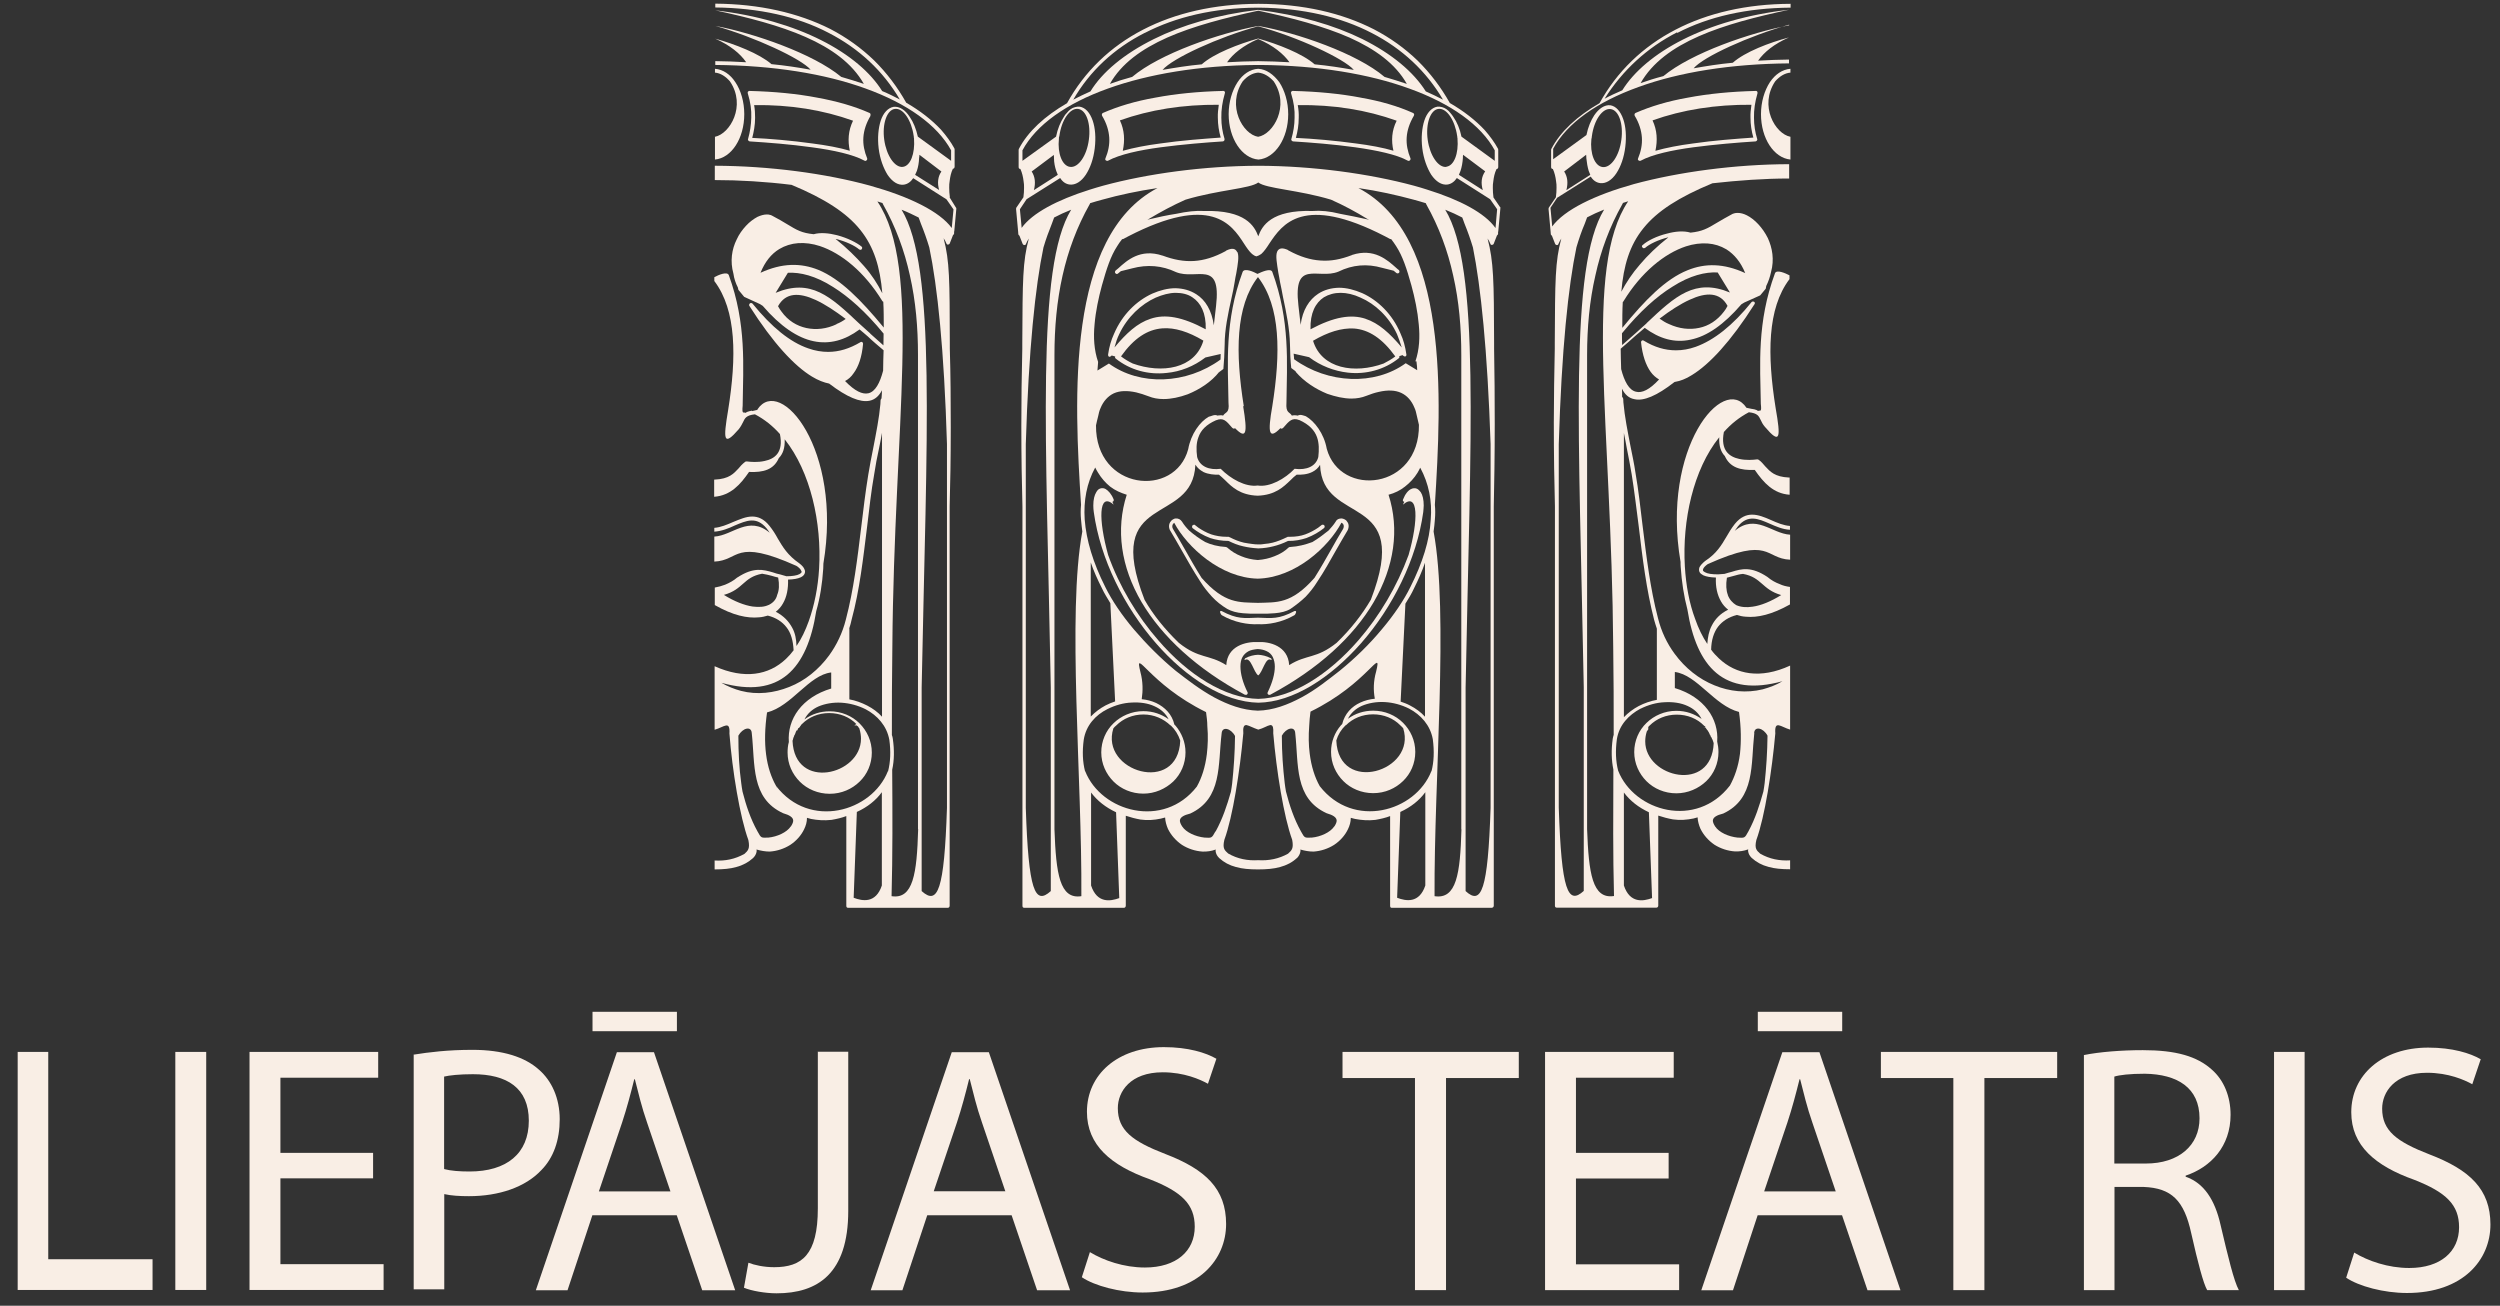 <?xml version="1.0" encoding="UTF-8"?><svg id="a" xmlns="http://www.w3.org/2000/svg" viewBox="0 0 157 82"><rect x="0" y="0" width="157" height="82" fill="#333333" stroke="none"/><defs><style>.b{fill:#f9eee5;}</style></defs><path class="b" d="m59.47,27.9v22.83c-.17,5.2-.58,6.14-1.59,5.23v-12.78c.31-15.89.93-26.4-1.26-30.01.38.15.73.32,1.07.49.04.13.1.24.14.38.2.49.38,1,.53,1.5.51,2.44.93,6.39,1.11,12.36h0Zm-1.81,24.18c-.08,2.78-.31,4.41-1.67,4.2.07-2.59.06-5.23.04-7.94.13-.59.14-1.24.04-1.94-.01-.08-.03-.17-.06-.24,0-1.8,0-3.64.03-5.52.1-14.08,1.88-23.8-.94-27.99.11.03.21.07.32.1l.03.07c.8,1.42,1.35,2.92,1.69,4.47.37,1.62.51,3.29.51,5v29.78h.01Zm-3.84-6.52h0v.03h.03s.01.01.01.01h0s.03.04.03.04h.01s.01.03.01.03h.01v.03h.01s.01.01.01.01h0s.01.01.01.01h0s.01.01.01.01h0s.01.03.01.03c.07.22.1.44.1.63,0,2.29-4.17,3.29-4.3.13h0s.01-.03.01-.03h0s.01-.04.01-.04h.01v-.04h.01v-.04s.03-.07.04-.1h.01v-.04h.01v-.03h.01s.01-.04.01-.04h0s.01,0,.01,0h.01v-.04h.01s.01-.04.01-.04h.01s.01-.03.01-.03v-.03h.01s.01-.04.01-.04h.01v-.03h.01v-.03h.01s.01-.01.01-.01v-.03s.01-.01.01-.01h.01s.01-.03.01-.03v.06h.01s.01-.03.01-.03h.01v-.03l.03-.03h0s.01-.03.01-.03v-.03s.06-.04.06-.04h0s.03-.03.03-.03h0s.01-.01.01-.01h0s.01-.01.01-.01h.01v-.03h.01s.01-.03.01-.03h.01s.03-.04.03-.04h0s.01-.03.01-.03l.03-.03.03-.03c.44-.44,1.04-.69,1.71-.69s1.28.25,1.71.69l-.13.08h0Zm1.94,2.87c-1.01,2.56-4.92,3.67-7.02.93h0c.03.06.06.13.08.18-.03-.06-.07-.13-.08-.18-.3-.53-.53-1.19-.63-1.99-.1-.76-.08-1.63.06-2.63,1.55-.39,2.63-2.35,4.03-2.51v1.01c-1.84.55-2.77,1.92-2.66,3.36-.06.21-.08.44-.08.66,0,.72.3,1.36.77,1.83s1.14.76,1.88.76,1.4-.3,1.87-.76c.48-.46.77-1.11.77-1.83s-.3-1.36-.77-1.83-1.14-.76-1.87-.76c-.6,0-1.14.18-1.59.51.18-.37.51-.65.87-.81.42-.18.93-.27,1.45-.24.51.03,1.04.17,1.52.41.74.39,1.33,1.04,1.49,1.92.1.73.07,1.4-.08,1.98h0Zm-.38,7.18c-.38,1.14-1.22.98-1.77.77l.2-5.39c.66-.3,1.19-.72,1.57-1.24v5.86h0Zm-5.72-3.71c-.25.38-.87.65-1.4.7-.45.01-.45.06-.69-.39-.44-.79-.72-1.64-.94-2.5-.03-.18-.06-.35-.08-.53-.13-.94-.18-1.92-.18-2.98.27-.49.81-.62.84-.17.22,1.98-.07,4.1,1.97,5.04.84.24.66.55.49.83h0Zm3.67-12.43c.06-.18.11-.35.15-.55.51-1.88.73-3.88.98-5.89.13-1.08.25-2.19.44-3.25.08-.53.18-1.08.31-1.66.06-.31.13-.63.18-.94v17.83c-.25-.28-.58-.52-.93-.7s-.73-.32-1.12-.39v-4.45h-.01Zm1.32-18.53c-.24-.22-.48-.44-.7-.63-1.8-1.7-3.03-2.84-5.24-1.92l.77-1.26c.76-.04,1.73.18,2.85.9.96.6,2.02,1.53,3.16,2.92,0,.24-.01.49-.01.74-.28-.25-.55-.49-.83-.74h0Zm-2.11-.58c-.63.3-1.29.37-1.9.24-.6-.13-1.15-.46-1.56-1.03-.08-.1-.15-.21-.22-.34.48-.87,1.33-.87,2.37-.39.58.27,1.22.69,1.88,1.19-.18.13-.37.24-.58.32h0Zm-4.78-3.23c.28-.69.67-1.18,1.18-1.49.35-.21.76-.34,1.18-.37.44-.03.9.03,1.36.18,1.36.45,2.81,1.63,3.92,3.44.01.03.03.04.07.06.03.51.03,1.03.03,1.62-1.45-1.76-2.73-3.05-4.1-3.62-1.12-.45-2.29-.44-3.64.18h0Zm.51,20.86c-.27.13-.6.15-1.01.1-.52-.08-1.14-.32-1.8-.73,1.24-.35,1.21-1.11,2.4-1.33.21.03.41.08.6.13.13.04.27.08.41.11.08.45.06.81-.06,1.08-.07.32-.28.52-.55.65h0Zm10.72-26.05l-1.52-.96c.04-.08.08-.17.11-.25.08-.24.13-.51.14-.81.01-.03.01-.04.01-.07s.01-.08.01-.13l1.38,1.05c-.22.32-.27.72-.14,1.17h0Zm-2.28-1.46c-.51.07-1.04-.7-1.18-1.7-.14-1.01.17-1.88.67-1.94.51-.07,1.04.7,1.18,1.7.01.04.01.08.01.11h0s.01.03.01.03v.03c.07.93-.22,1.71-.7,1.77h0Zm2.94,1.9c-.03-.21-.04-.41-.04-.6,0-.14,0-.28.03-.42.03-.25.08-.51.2-.76.06,0,.11-.06.11-.13v-1.08s-.01-.03-.01-.06c-.22-.41-.51-.8-.84-1.18-.58-.62-1.31-1.19-2.19-1.7-.55-.98-1.22-1.87-2.02-2.66-.8-.77-1.71-1.43-2.75-1.97-2.01-1.01-4.44-1.57-7.22-1.59v.24c2.74.03,5.14.56,7.11,1.59,1.91.98,3.43,2.4,4.48,4.19-.34-.18-.72-.37-1.11-.53-1.46-2.35-5.24-4.47-10.48-5.07h0c4.16.9,7.85,2.02,9.33,4.62-.45-.15-.93-.3-1.42-.44-1.74-1.45-5.48-2.75-7.9-3.2h0c2.47.7,5.38,2.05,5.98,2.75-.77-.14-1.62-.27-2.46-.35-.76-.66-2.3-1.26-3.53-1.6h0c.94.42,1.57.94,1.94,1.48-.63-.04-1.29-.06-1.94-.07v.24c3.64.03,6.88.55,9.44,1.48,2.61.94,4.5,2.29,5.37,3.88v.66l-2.09-1.52c-.11-.49-.28-.91-.51-1.24-.28-.44-.65-.67-1.01-.63-.35.06-.65.38-.81.87-.15.46-.21,1.08-.13,1.74.08.66.3,1.24.56,1.66.3.44.65.66,1.01.62.24-.03.45-.18.6-.41l2.09,1.33.44.63-.11,1.17c-.76-1.04-2.66-1.97-5.13-2.66-2.8-.77-6.34-1.24-9.75-1.25v.9c1.56,0,3.2.1,4.82.3,2.09.87,3.46,1.76,4.31,2.82.87,1.08,1.25,2.35,1.39,3.99-.3-.59-.67-1.17-1.15-1.71-.51-.58-1.08-1.14-1.78-1.7h.03c.6.15,1.18.42,1.45.66h.01c.06.03.13.03.15-.03.04-.04.03-.13-.01-.15-.3-.25-.9-.55-1.55-.72-.51-.13-1.04-.18-1.46-.06-.76-.08-1.04-.25-1.67-.63-.25-.15-.56-.34-.97-.55h-.01s-.04-.03-.07-.03h-.01c-.07-.03-.14-.03-.22-.03-.18,0-.38.06-.58.15-.24.13-.49.31-.72.56-.22.24-.44.53-.59.87-.3.6-.42,1.35-.2,2.14.04.3.14.6.28.87l.03.14.37.45h.01s.98.45.98.45l.17.11c1.11,1.29,2.18,2.01,3.2,2.22,1,.21,1.97-.06,2.88-.74.18.14.35.3.53.45.31.3.63.56.98.86-.01.41-.03.83-.03,1.28-.2.77-.49,1.32-.93,1.42-.37.08-.84-.13-1.46-.77.21-.11.39-.27.53-.48.32-.42.53-1.05.6-1.85,0-.07-.04-.13-.1-.13-.03,0-.06.01-.08.03-.66.39-1.32.6-2.01.6-.41,0-.83-.07-1.25-.22-1.14-.39-2.3-1.33-3.5-2.81-.04-.04-.13-.06-.17-.01-.04.03-.06.11-.03.15,1.5,2.36,2.84,3.78,3.93,4.44.39.24.77.38,1.08.44,1.14.87,1.95,1.19,2.53,1.08.35-.07.6-.3.79-.66-.01.17-.01.34-.03.51-.03.03-.06.08-.06.13,0,.08-.01.14-.01.22-.08.9-.27,1.83-.45,2.77-.11.55-.22,1.1-.31,1.66-.18,1.1-.31,2.19-.44,3.27-.24,1.99-.48,3.98-.97,5.84-.21.84-.58,1.6-1.05,2.25-.66.9-1.53,1.6-2.5,1.98-.97.39-2.02.51-3.03.25-.42-.11-.84-.28-1.24-.51,3.67,1.03,5.39-.87,5.96-4.5.24-.83.38-1.73.44-2.67,0-.1.01-.21.01-.32,1.21-7.18-2.71-11.83-4.14-9.68v.03l-.34.08v-.03c-.13.03-.22.04-.31.08-.03.03-.07.03-.1.06-.11-.08-.24.15-.18-.45.03-2.49.25-5.13-.87-8.2-.1-.25-.66-.01-.91.13v.24c1.4,1.85,1.4,4.78.87,8.09-.32,1.9-.3,2.33.67,1.21h0c.13-.17.2-.31.27-.45.11-.24.2-.42.74-.48.59.31,1.12.73,1.57,1.24.24,1.17-.34,1.56-.96,1.69-.44.1-.89.06-1.11.03h-.04s-.07.01-.08.03c-.17.13-.3.27-.41.41-.3.32-.59.66-1.49.7h-.04v1.08c1.03-.08,1.64-.76,2.19-1.56.9.04,1.55-.14,1.87-.87.25-.25.39-.62.37-1.18,1.62,2.04,2.33,5.23,2.16,8.12-.07,1.19-.3,2.32-.65,3.3-.21.58-.45,1.1-.77,1.56-.01-.42-.08-.81-.27-1.15-.21-.39-.53-.74-1.03-1,.18-.14.34-.32.45-.52.24-.41.34-.93.32-1.5.35-.01.62-.06.79-.14.13-.06.2-.13.24-.21.04-.08.06-.18,0-.3-.04-.11-.15-.24-.32-.37h0c-.74-.51-1.04-1.03-1.35-1.55-.15-.28-.32-.55-.53-.81-.35-.44-.72-.58-1.08-.58-.39,0-.77.17-1.19.34-.39.17-.79.34-1.19.37v.24c.45-.03.89-.2,1.29-.39.72-.3,1.35-.59,1.99.18.07.08.13.18.2.28-1.33-1.11-2.32.17-3.48.24v1.57c1.62-.07,1.21-1.5,5.16.27.03.01.03.03.06.04.13.1.21.18.24.27.03.04.03.08.01.11-.03.03-.07.07-.13.1-.15.08-.44.13-.81.13l-.38-.11c-.17-.03-.31-.08-.46-.13-.62-.18-1.22-.35-2.23.31h-.01c-.24.21-.51.35-.77.46-.21.08-.42.14-.65.18v1.1c1.14.65,2.04.84,2.77.77.2-.01.39-.06.56-.11.51.13.9.38,1.17.73.28.35.42.84.45,1.45-.15.2-.31.38-.49.55-1.07,1.01-2.6,1.29-4.47.45v3.99c.6-.17.98-.62.93.24.18,2.35.66,5.24,1.19,6.69.11.55-.03.66-.24.86-.6.34-1.22.46-1.88.42v.56c.53,0,.98-.04,1.36-.15.42-.11.76-.3,1.05-.56,0,0,.01,0,.01-.01.13-.13.18-.24.21-.37,0-.03.01-.06.01-.08s-.01-.07-.01-.08c.28.08.56.13.83.13.46-.03.91-.18,1.29-.42.38-.25.69-.6.87-.98.11-.22.18-.46.18-.72.08.03.17.04.25.07.41.08.84.11,1.28.06h.01c.34-.06.65-.13.93-.24v5.65s.01.07.03.08c.03.03.04.03.08.03h6.27c.07,0,.11-.06.11-.13v-25.08c.04-1.35.07-3.08.07-4.95,0-1.62-.01-3.33-.06-4.96v-.37c-.01-3.96-.01-5.11-.39-6.56.08.11.13.22.18.34.01.03.03.04.03.04.03.03.08.03.11.01.03-.01.06-.03.07-.07l.2-.51s.07-.06.07-.1v-.13s.01-.01.01-.01l.13-1.42s0-.06-.03-.08l-.39-.63h0Z"/><path class="b" d="m46.74,7.17c0-.77-.21-1.49-.56-2.01-.32-.49-.77-.8-1.28-.84v.24c.35.03.67.24.94.55,1.04,1.53,0,3.3-.94,3.48v1.43c1.04-.1,1.84-1.33,1.84-2.85h0Z"/><path class="b" d="m53.38,9.47c-.67-.2-1.5-.35-2.36-.46-1.29-.18-2.68-.3-3.78-.35.1-.39.18-.81.18-1.26,0-.25-.01-.52-.06-.8,2.25-.03,4.31.3,6.21.98-.3.62-.34,1.25-.2,1.9h0Zm1.28-2.23c.03-.06,0-.13-.06-.15-.93-.41-2.02-.73-3.29-.96-1.25-.24-2.67-.38-4.26-.42h-.01c-.07.03-.1.08-.08.15.17.55.24,1.05.22,1.53-.01.46-.08.91-.2,1.33,0,.01-.01.03-.01.03,0,.06.04.11.11.13,1.1.07,2.56.18,3.91.37,1.35.18,2.59.45,3.3.84.03.01.07.03.1,0,.06-.03.08-.08.07-.14-.18-.44-.27-.87-.24-1.32.03-.45.18-.9.45-1.36-.01-.01-.01-.03-.01-.03h0Z"/><path class="b" d="m99.61,9.72s0,.08.01.13v.07c.03.3.08.58.15.81.03.08.07.18.1.25l-1.5.96c.11-.45.08-.83-.14-1.17l1.38-1.05h0Zm.34-1.01v-.04s0-.01.01-.01c0-.03,0-.07.01-.11.13-1,.66-1.77,1.18-1.7.51.07.81.93.67,1.94-.13,1-.66,1.77-1.18,1.7-.49-.06-.8-.84-.7-1.77h0Zm-.42,5.32c.04-.13.1-.25.14-.38.32-.17.69-.34,1.07-.49-2.21,3.62-1.57,14.12-1.28,30.01v12.78c-1,.91-1.4-.03-1.57-5.23v-22.83c.18-5.98.6-9.92,1.11-12.36.15-.51.32-1.01.53-1.5h0Zm2.4-1.29c.11-.03.21-.07.32-.1-2.82,4.19-1.04,13.91-.94,27.99.03,1.88.03,3.72.03,5.52-.03.08-.04.15-.06.24-.1.72-.08,1.35.04,1.94-.01,2.71-.03,5.35.04,7.94-1.36.21-1.59-1.42-1.69-4.2v-29.77c0-1.71.15-3.4.52-5,.34-1.56.89-3.05,1.69-4.47l.04-.08h0Zm.03,6.17c1.11-1.81,2.56-2.99,3.92-3.44.46-.15.93-.21,1.36-.18.42.03.81.15,1.18.37.49.31.9.8,1.18,1.49-1.35-.62-2.51-.63-3.62-.18-1.39.56-2.67,1.87-4.1,3.62,0-.58,0-1.11.03-1.62,0-.01.04-.04.06-.06h0Zm1.45,1.39c-.22.2-.45.41-.7.63-.28.24-.56.49-.84.74-.01-.25-.01-.51-.01-.74,1.14-1.39,2.19-2.32,3.16-2.92,1.12-.72,2.09-.94,2.85-.9l.77,1.26c-2.19-.91-3.43.22-5.23,1.92h0Zm4.86-.74c-.42.56-.97.91-1.56,1.03-.6.13-1.26.06-1.9-.24-.2-.08-.39-.2-.59-.34.67-.51,1.32-.93,1.9-1.19,1.04-.48,1.9-.48,2.37.39-.07.14-.14.25-.22.35h0Zm-1.19,26.1h0v.03s.03.01.03.01h.01s.01.01.01.01h0s.01.03.01.03h.01v.03l.03.03h.01s.01.04.01.04h.03v.03l.03.03h0s.01.03.01.03h.01s.01.03.01.03h0s.03.04.03.04h0s.01.04.01.04h.01s.01.04.01.04h.01s.01.03.01.03v.03s.03.01.03.01v.03l.03.03v.03s.01.01.01.01v.03s.03.01.03.01h.01v.06s.03.01.03.01v.06s.03.01.03.01c.01.03.03.07.03.1h.01v.03h.01v.04h.01s.01.04.01.04v.03h.01c-.13,3.16-4.3,2.16-4.3-.11,0-.2.03-.41.1-.63h.01v-.03h.01s.01-.01.01-.01h0s.01-.01.01-.01h0s.01-.01.01-.01h0s.01-.03.01-.03h0s.01-.01.01-.01h0s.01-.01.01-.01h0s.01-.01.01-.01v-.17h.03v-.03h.01s.01-.01.01-.01h0s.01-.01.01-.01h0s.01-.01.01-.01h0s.01-.01.01-.01c.44-.44,1.04-.69,1.71-.69s1.28.25,1.71.69l.03.03h.03s.03.04.03.04h0s-.14.06-.14.06h0Zm-4.06-1.15c.48-.24,1-.39,1.52-.41.52-.03,1.03.04,1.45.24.38.17.69.45.87.81-.45-.32-.98-.51-1.59-.51-.73,0-1.4.3-1.87.76-.48.46-.77,1.12-.77,1.83s.3,1.36.77,1.83,1.14.76,1.87.76,1.4-.3,1.88-.76.77-1.12.77-1.83c0-.22-.03-.45-.08-.66.11-1.42-.81-2.8-2.66-3.36v-1.01c1.4.18,2.49,2.12,4.03,2.51.14,1,.14,1.88.06,2.63-.1.8-.34,1.46-.63,1.99-.03.07-.06.13-.08.18.03-.06.06-.13.08-.18h0c-2.11,2.74-6.01,1.64-7.02-.93-.15-.58-.18-1.24-.08-1.98.14-.89.74-1.52,1.49-1.92h0Zm-1.04-17.32c.06.31.13.63.18.94.11.56.22,1.12.31,1.66.17,1.07.3,2.16.44,3.25.24,2.01.48,3.99.97,5.89.06.18.1.37.17.55v4.47c-.39.07-.77.2-1.14.39-.34.18-.66.42-.93.7v-17.84h0Zm8.18,18.84c.03-.45.58-.32.84.17-.01,1.04-.08,2.04-.18,2.98-.03.18-.04.35-.08.53-.24.86-.51,1.71-.94,2.5-.24.45-.24.41-.69.39-.55-.06-1.15-.32-1.4-.7-.17-.28-.35-.6.51-.81,2.01-.94,1.73-3.06,1.95-5.06h0Zm-8.18,9.58v-5.84c.39.52.91.93,1.57,1.24l.2,5.39c-.55.2-1.39.35-1.77-.79h0Zm6.53-18.25c-.11-.28-.13-.65-.06-1.08.13-.03.28-.07.41-.11.2-.06.39-.11.6-.13,1.19.22,1.18.98,2.4,1.33-.66.41-1.28.66-1.8.73-.39.06-.74.03-1.03-.1-.22-.14-.42-.34-.53-.65h0Zm-3.18-35.29c1.98-1.03,4.38-1.57,7.12-1.59v-.24c-2.78.01-5.21.58-7.22,1.62-2.07,1.07-3.68,2.63-4.78,4.62-1.4.81-2.46,1.78-3.03,2.88-.01.03-.01.04-.01.06v1.08s.01.07.03.08c.03.03.04.03.08.03.11.24.17.51.2.76.03.14.03.28.03.42,0,.2-.01.39-.04.6l-.45.66s-.01.03-.01.06v.03l.13,1.42h0s.01.14.01.14c0,.03.01.04.03.06.01.03.03.03.04.04l.2.51s.03.06.07.07c.06.03.13,0,.14-.06.06-.13.11-.24.18-.34-.39,1.45-.39,2.6-.41,6.56v.37c-.03,1.52-.06,3.09-.06,4.62,0,1.98.03,3.85.07,5.28v25.08s.01.07.03.08c.03.03.06.03.08.03h6.27c.06,0,.11-.06.11-.13v-5.65c.3.1.6.18.93.24h.01c.42.06.86.03,1.28-.06.08-.03.17-.04.25-.07.01.24.08.49.18.72.1.2.22.38.37.55.15.17.32.32.51.45.38.24.83.39,1.29.42.28.01.56-.03.83-.13,0,.03-.01.06-.01.08s.01.04.01.08c.03.13.08.24.21.37t.01.01c.3.27.63.45,1.05.56.38.11.83.15,1.36.15v-.56c-.66.04-1.29-.08-1.88-.42-.22-.2-.37-.31-.24-.86.53-1.45.98-4.34,1.19-6.69-.06-.87.34-.41.93-.24v-4.02c-1.87.86-3.4.56-4.47-.45-.18-.17-.34-.34-.49-.55.01-.6.17-1.1.44-1.45.28-.35.66-.6,1.18-.73.18.06.37.1.56.11.73.07,1.63-.13,2.77-.77v-1.1c-.22-.03-.44-.08-.65-.18-.27-.1-.52-.24-.77-.45h0c-1.01-.67-1.62-.51-2.23-.32-.15.04-.31.08-.46.13l-.41.03c-.38,0-.66-.04-.81-.13-.07-.03-.11-.07-.13-.1-.01-.03-.01-.07.01-.11.03-.08.11-.17.24-.27t.06-.04c3.95-1.77,3.55-.34,5.16-.27v-1.57c-1.17-.07-2.15-1.35-3.48-.24.07-.1.13-.18.2-.28.63-.77,1.29-.48,1.98-.18.41.18.84.37,1.29.39v-.24c-.41-.03-.81-.2-1.19-.37-.41-.18-.8-.34-1.19-.34-.35,0-.72.14-1.08.58-.22.28-.38.55-.53.81-.31.52-.6,1.04-1.35,1.53h0c-.17.14-.28.27-.34.38-.04.11-.04.21,0,.3s.13.15.24.21c.17.08.44.13.79.14-.03.58.08,1.08.32,1.5.11.2.27.38.45.52-.51.25-.83.6-1.03,1-.18.34-.25.73-.28,1.15-.3-.45-.56-.98-.76-1.56-.37-.98-.58-2.12-.65-3.3-.17-2.89.53-6.1,2.16-8.12-.03.55.11.93.35,1.18.32.72.98.91,1.88.87.55.8,1.17,1.49,2.19,1.56v-1.08h-.04c-.9-.04-1.19-.38-1.49-.7-.13-.14-.24-.3-.41-.41-.03-.03-.06-.03-.08-.03h-.04c-.22.03-.67.07-1.11-.03-.6-.13-1.19-.52-.96-1.69.45-.51.98-.93,1.57-1.24.55.06.62.24.74.48.06.13.13.28.27.44h0c.97,1.14,1,.7.67-1.19-.53-3.32-.53-6.24.87-8.09v-.24c-.25-.13-.81-.38-.91-.13-1.14,3.08-.93,5.72-.89,8.2.07.6-.06.37-.17.45-.03-.03-.07-.03-.1-.06-.08-.03-.17-.06-.28-.07h-.01s-.34-.07-.34-.07h0c-1.43-2.16-5.37,2.49-4.14,9.68,0,.11,0,.22.01.32.06.93.2,1.83.42,2.67.58,3.62,2.3,5.52,5.97,4.5-.39.24-.81.39-1.24.51-1.03.25-2.08.14-3.03-.25-.97-.39-1.84-1.08-2.5-1.98-.48-.65-.84-1.4-1.05-2.25-.49-1.87-.72-3.84-.97-5.84-.13-1.08-.25-2.18-.44-3.27-.08-.56-.2-1.11-.31-1.66-.18-.93-.37-1.87-.45-2.77,0-.08-.01-.14-.01-.22,0-.04-.03-.08-.07-.13,0-.17,0-.34-.01-.51.18.37.44.6.79.66.56.13,1.39-.2,2.51-1.08.34-.06.7-.18,1.1-.44,1.08-.66,2.42-2.08,3.92-4.44.04-.04.03-.13-.01-.15-.06-.04-.13-.03-.17.01-1.19,1.48-2.37,2.4-3.51,2.81-.42.15-.83.22-1.24.22-.69,0-1.35-.2-2.01-.6-.03-.01-.04-.03-.08-.03-.06.01-.11.07-.1.13.08.8.3,1.43.6,1.85.15.21.34.37.53.48-.6.65-1.08.87-1.45.77-.44-.1-.73-.65-.93-1.42-.01-.45-.03-.87-.03-1.28.34-.3.66-.56.98-.86.18-.14.35-.3.53-.45.93.69,1.88.96,2.88.74,1.03-.21,2.08-.93,3.19-2.22l.18-.11,1-.45.35-.42.03-.17c.14-.28.24-.58.3-.87.22-.79.08-1.53-.2-2.14-.17-.34-.37-.62-.6-.87-.22-.24-.48-.44-.72-.56-.2-.1-.39-.15-.58-.15-.08,0-.15.01-.22.03h-.01s-.04.03-.08.03c-.39.22-.72.39-.97.55-.63.38-.93.55-1.67.63-.44-.13-.97-.08-1.48.06-.63.15-1.24.45-1.53.72-.06.03-.06.11-.01.15.03.06.1.06.15.03h.01c.27-.24.83-.51,1.43-.66h.03c-.7.55-1.29,1.12-1.78,1.7-.48.55-.87,1.14-1.17,1.71.14-1.64.52-2.92,1.39-3.99.87-1.08,2.23-1.95,4.33-2.82,1.62-.18,3.25-.3,4.82-.3v-.9c-3.41.01-6.94.49-9.75,1.25-2.47.69-4.37,1.62-5.13,2.66l-.11-1.17.42-.63,2.11-1.33c.15.24.35.38.6.41.35.04.72-.18,1.01-.62.27-.41.48-.98.56-1.66.08-.66.03-1.28-.13-1.74-.17-.49-.45-.81-.81-.87-.35-.04-.72.2-1.01.63-.21.32-.39.74-.49,1.24l-2.09,1.52v-.66c.86-1.6,2.75-2.94,5.37-3.88,2.56-.93,5.8-1.45,9.44-1.48v-.24c-.66.01-1.31.03-1.94.07.37-.53,1-1.05,1.94-1.46h0c-1.22.32-2.77.91-3.53,1.59-.86.08-1.67.21-2.46.35.6-.72,3.51-2.05,6-2.74v.04c-2.42.45-6.15,1.74-7.9,3.19-.51.13-.98.28-1.43.44,1.48-2.6,5.17-3.72,9.33-4.61h0c-5.25.59-9.02,2.71-10.48,5.06-.39.17-.77.34-1.11.53,1.12-1.78,2.66-3.2,4.55-4.17h0Z"/><path class="b" d="m111.15,5.16c-.34.52-.56,1.24-.56,2.01,0,1.52.81,2.75,1.85,2.85v-1.43c-.96-.18-1.98-1.95-.96-3.48.27-.31.6-.52.96-.55v-.24c-.51.04-.96.35-1.29.84h0Z"/><path class="b" d="m106.32,9.01c-.86.11-1.69.27-2.36.46.14-.65.11-1.29-.18-1.91,1.88-.67,3.96-1,6.21-.98-.04.28-.07.55-.06.8,0,.45.07.87.18,1.26-1.1.08-2.49.18-3.79.37h0Zm3.98-3.3h-.03c-1.59.04-2.99.18-4.26.42-1.26.22-2.35.55-3.29.96-.07.03-.08.1-.07.15.01.01.01.03.01.03.28.46.42.93.45,1.36.03.45-.06.89-.24,1.32-.03.06,0,.13.07.14.03.03.07.01.1,0,.72-.39,1.95-.66,3.3-.84,1.35-.18,2.81-.3,3.91-.37.06-.01.11-.07.11-.13-.01-.01-.01-.03-.01-.03-.13-.42-.2-.87-.2-1.33-.01-.48.06-.98.22-1.53.01-.07-.01-.14-.08-.15h0Z"/><path class="b" d="m79.01,8.59c-.96-.15-1.99-1.94-.97-3.48.28-.32.6-.52.97-.55.37.03.7.24.98.55,1.03,1.55-.03,3.33-.98,3.48h0Zm0-4.27c-.51.03-.97.35-1.29.84-.34.52-.56,1.24-.56,2.01,0,1.52.83,2.77,1.87,2.85,1.04-.08,1.87-1.33,1.87-2.85,0-.77-.22-1.49-.56-2.01-.37-.49-.81-.81-1.32-.84h0Z"/><path class="b" d="m84.26,32.83s.06.04.08.07c.06.07.07.18.01.31-.24.39-.48.81-.72,1.24-.34.6-.69,1.22-1.08,1.84-1.46,1.66-2.37,1.53-3.55,1.57-1.17-.04-2.08.08-3.54-1.57-.39-.62-.74-1.24-1.08-1.84-.24-.42-.48-.84-.72-1.24-.07-.13-.04-.24.01-.31l.07-.07c.81,1.53,2.92,3.46,5.25,3.51,2.35-.06,4.44-1.98,5.25-3.51h0Zm-3.25,1.52s-.06.01-.08.03c-.25.24-.55.42-.89.55-.32.13-.66.21-1.05.24-.39-.03-.73-.11-1.04-.24-.34-.13-.63-.32-.89-.55-.03-.01-.06-.03-.08-.03-.49-.03-.93-.14-1.29-.31-.35-.2-.7-.45-1.01-.72-.17-.17-.32-.35-.45-.56-.1-.15-.24-.21-.39-.2-.07,0-.13.03-.18.06-.06.03-.11.08-.14.13-.11.13-.15.34-.04.56,0,0,.01,0,.01.01.24.41.48.81.72,1.24.37.65.73,1.29,1.18,1.98.21.34.45.63.72.93.28.3.59.55.96.77.27.15.6.24.98.27.32.03.66.04,1,.03.34.01.69,0,1.01-.03.37-.03.72-.11.98-.27.35-.24.67-.49.96-.77.28-.3.51-.59.72-.93.45-.67.81-1.33,1.18-1.98.24-.41.46-.81.72-1.24,0-.01.01-.01.01-.01.11-.24.07-.44-.04-.56-.03-.06-.08-.1-.14-.13-.07-.03-.13-.06-.18-.06-.15-.01-.31.04-.39.2-.13.21-.3.39-.45.56-.31.25-.66.51-1.01.72-.46.17-.89.28-1.38.31h0Z"/><path class="b" d="m74.87,33s-.03.13.03.17c.28.22.65.45,1.1.62.34.11.73.18,1.15.18.31.15.6.27.93.34.3.07.6.11.94.13.35-.01.66-.06.94-.13.32-.08.6-.18.93-.34.42.01.81-.07,1.15-.18.45-.17.81-.39,1.1-.62.06-.04.06-.13.03-.17-.04-.06-.13-.06-.17-.03-.07.06-.14.11-.22.17-.22.15-.51.31-.81.42-.28.1-.6.15-.94.15h-.15s-.04.01-.06.03h-.01c-.31.15-.6.27-.89.34-.17.04-.34.07-.51.08-.13.03-.25.03-.39.03-.13,0-.25-.01-.39-.03-.17-.03-.34-.04-.51-.08-.3-.07-.58-.18-.89-.34h-.01s-.03-.01-.06-.03h-.15c-.34,0-.66-.06-.94-.15-.31-.11-.59-.27-.81-.42-.08-.06-.15-.11-.22-.17-.01-.03-.1-.03-.14.03h0Z"/><path class="b" d="m81.3,38.37c-1,.53-1.42.45-2.3.42-.87.03-1.29.11-2.29-.42-.17-.04-.06.22.03.27.77.45,1.63.59,2.26.56.65.03,1.5-.11,2.28-.56.08-.04.2-.31.03-.27h0Z"/><path class="b" d="m88.96,30.68c-.11-.03-.22-.03-.34.03-.18.08-.37.3-.51.66-.03.06,0,.13.07.14,0,0,0,.01.01.01-.03.06-.07.11-.08.17.98-.84.97,1,.35,3.16-.72,1.97-1.83,3.84-3.16,5.37-1.88,2.16-4.17,3.62-6.28,3.67-2.09-.04-4.4-1.5-6.27-3.67-1.33-1.52-2.46-3.4-3.16-5.37-.6-2.16-.63-4,.35-3.16-.03-.06-.06-.11-.08-.17.01,0,.01-.01.01-.01.07-.03.08-.08.07-.14-.14-.35-.34-.56-.51-.66-.11-.06-.22-.07-.34-.03-.1.03-.18.11-.25.24-.11.18-.18.45-.18.83,0,.13.01.27.03.41.41,2.96,1.92,5.96,3.89,8.22,1.92,2.21,4.28,3.71,6.45,3.75,2.18-.04,4.52-1.55,6.46-3.75,1.97-2.25,3.48-5.25,3.89-8.22.01-.14.03-.3.03-.41,0-.38-.07-.66-.18-.83-.1-.13-.18-.21-.28-.24h0Z"/><path class="b" d="m79.01,42.42c.3-.21.46-1.18.81-.98.07.03.03-.08-.01-.1-.27-.15-.56-.21-.81-.22-.24.01-.53.07-.8.22-.03.03-.08.13-.01.1.37-.2.53.77.83.98h0Z"/><path class="b" d="m90.84,10.48c-.51.07-1.04-.7-1.18-1.7-.14-1.01.17-1.88.67-1.94.51-.07,1.04.7,1.18,1.7.01.04.01.08.01.11,0,0,0,.01.01.01v.04c.08.93-.21,1.71-.7,1.77h0Zm2.28,1.46l-1.5-.96c.03-.08.07-.17.1-.25.08-.24.13-.51.15-.81v-.07s.01-.08.01-.13l1.39,1.04c-.24.34-.28.73-.15,1.18h0Zm-26.62-3.23v-.06s.01-.07.03-.11c.13-1,.66-1.77,1.18-1.7.51.07.81.93.67,1.94-.13,1-.66,1.77-1.18,1.7-.49-.06-.8-.84-.7-1.77h0Zm-.17,2.02c.03.08.07.18.1.25l-1.5.96c.11-.45.08-.83-.14-1.17l1.39-1.04s0,.08.01.13v.07c0,.28.06.56.14.8h0Zm27.58,3.58c-.66-.93-2.22-1.76-4.28-2.4-.27-.08-.55-.18-.84-.25-2.81-.76-6.35-1.24-9.76-1.25-3.41.01-6.95.49-9.75,1.25-.3.08-.58.17-.84.25-2.07.65-3.62,1.48-4.28,2.4l-.11-1.17.42-.63,2.11-1.33c.15.24.35.38.6.41.35.04.72-.18,1.01-.62.27-.41.48-.98.56-1.66.08-.66.03-1.28-.13-1.74-.17-.49-.45-.81-.81-.87-.1-.01-.2,0-.3.03-.18.04-.37.17-.52.37-.07.07-.13.14-.18.24-.21.32-.39.74-.49,1.24l-2.11,1.52v-.66c.86-1.6,2.75-2.94,5.37-3.88,2.53-.91,5.75-1.45,9.34-1.48h.24c3.6.03,6.81.56,9.34,1.48,2.61.94,4.51,2.29,5.37,3.88v.66l-2.09-1.52c-.1-.49-.28-.91-.51-1.24-.06-.08-.11-.17-.18-.24-.15-.2-.34-.32-.52-.37-.1-.03-.2-.04-.31-.03-.35.06-.65.38-.81.87-.15.46-.21,1.08-.13,1.74.08.66.3,1.24.56,1.66.3.44.66.66,1.01.62.24-.03.45-.18.6-.41l2.09,1.33.44.63-.1,1.17h0Zm-.3,13.59v22.83c-.17,5.2-.58,6.14-1.57,5.23v-12.78c.3-15.89.93-26.38-1.28-30.01.38.15.74.32,1.07.49.04.13.1.24.14.38.2.49.38,1,.53,1.5.49,2.44.91,6.39,1.11,12.36h0Zm-1.83,24.18c-.08,2.8-.31,4.41-1.69,4.2-.04-7.36.9-17.73-.06-22.9.03-.25.07-.51.08-.74.03-.32.03-.63,0-.94.42-6.65.94-16.87-4.8-19.89,1.24.18,2.4.44,3.47.73.25.07.51.14.76.22.01.03.03.04.03.07.8,1.42,1.35,2.92,1.69,4.47.37,1.62.51,3.29.51,5v29.78h.01Zm-7.26-6.53c.44-.44,1.04-.69,1.71-.69s1.28.25,1.71.69c.07.06.13.13.18.18.87,2.71-4.06,4.2-4.2.77.11-.37.31-.69.59-.96h0Zm5.37,2.88c-1.01,2.56-4.9,3.65-7.01.94-.31-.55-.53-1.24-.63-2.04-.07-.53-.08-1.12-.03-1.77.01-.28.04-.56.08-.87,3.62-1.77,4.52-4.16,4.12-2.51-.17.6-.18,1.17-.08,1.7-.32.03-.63.11-.91.24-.55.25-.98.7-1.14,1.35-.03.03-.06.06-.08.08-.39.45-.62,1.03-.62,1.67,0,.72.3,1.36.77,1.83s1.14.76,1.88.76,1.4-.3,1.87-.76c.48-.46.77-1.11.77-1.83s-.3-1.36-.77-1.83-1.14-.76-1.87-.76c-.6,0-1.14.18-1.59.51.18-.37.51-.65.87-.81.42-.18.93-.27,1.45-.24.52.03,1.04.17,1.52.41.74.39,1.33,1.04,1.49,1.92.1.76.07,1.43-.08,2.01h0Zm-.38,7.18c-.38,1.14-1.22.98-1.77.77l.2-5.39c.66-.3,1.19-.72,1.57-1.24v5.86h0Zm-5.72-3.71c-.25.38-.87.65-1.4.7-.45.01-.45.06-.69-.39-.44-.79-.72-1.64-.94-2.5-.03-.18-.06-.35-.08-.53-.11-.94-.18-1.92-.18-2.98.27-.49.81-.62.84-.17.22,1.98-.07,4.1,1.97,5.04.84.24.66.55.49.83h0Zm-2.88,1.7c-.6.34-1.24.46-1.9.42-.66.04-1.29-.08-1.88-.42-.22-.2-.37-.31-.24-.86.53-1.45.98-4.34,1.19-6.69-.03-.35.03-.49.14-.51.03-.01.04-.01.08,0,.15.03.42.18.72.28.32-.08.56-.25.73-.28.04-.01.07-.01.08,0,.11.03.15.17.13.51.2,2.35.66,5.24,1.19,6.69.1.55-.03.66-.25.86h0Zm-4.58-1.39c-.24.45-.24.41-.69.39-.55-.06-1.15-.32-1.4-.7-.17-.28-.35-.6.51-.81,2.02-.94,1.73-3.06,1.97-5.04.03-.45.58-.32.84.17-.01,1.04-.08,2.04-.18,2.98-.03.18-.04.35-.08.53-.24.84-.52,1.69-.96,2.49h0Zm-2.81-6.66c.28.27.48.59.6.96-.14,3.43-5.06,1.94-4.2-.77.06-.07.11-.13.18-.18.44-.44,1.04-.69,1.71-.69s1.26.27,1.7.69h0Zm-5.38,2.88c-.15-.58-.18-1.24-.08-1.98.14-.89.74-1.55,1.49-1.92.48-.24,1-.39,1.52-.41.52-.03,1.03.04,1.45.24.38.17.69.45.87.81-.45-.32-.98-.51-1.59-.51-.73,0-1.4.3-1.87.76-.48.46-.77,1.12-.77,1.83s.3,1.36.77,1.83,1.14.76,1.87.76,1.39-.3,1.88-.76c.48-.46.77-1.12.77-1.83,0-.63-.24-1.22-.62-1.67-.03-.03-.06-.06-.08-.08-.15-.65-.59-1.08-1.14-1.35-.28-.13-.59-.21-.91-.24.08-.53.08-1.1-.08-1.7-.41-1.66.51.74,4.12,2.51.04.3.08.59.08.87.06.66.03,1.24-.03,1.77-.1.81-.32,1.49-.63,2.04-2.09,2.68-6,1.59-7.01-.97h0Zm.38,7.18v-5.84c.39.52.91.93,1.57,1.24l.2,5.39c-.55.2-1.39.35-1.77-.79h0Zm15.65-42.18c-.67-.17-1.25-.22-1.74-.18-2.6-.08-3.18.94-3.41,1.59-.24-.65-.81-1.66-3.41-1.59-.49-.03-1.07.03-1.76.18-.53.08-1.14.21-1.8.37.03-.01.06-.03.08-.04.77-.46,1.53-.87,2.32-1.22,2.07-.62,4.06-.69,4.57-1.08.51.39,2.51.46,4.57,1.08.79.35,1.55.76,2.3,1.22h.01s.06.03.08.04c-.67-.15-1.26-.27-1.81-.37h0Zm-8.6,7.97c-.53,1.77-2.61,2.08-4.43,1.43-.27-.13-.51-.27-.74-.45.81-1.14,1.66-1.69,2.6-1.76.77-.06,1.63.21,2.57.77h0Zm-3.32-1.38c-.83.27-1.52.91-2.26,1.8.08-.3.17-.58.3-.84.51-1.08,1.38-1.88,2.29-2.29.42-.18.86-.3,1.25-.3s.76.08,1.05.28c.52.34.87.98.84,2.01-1.49-.8-2.57-.97-3.47-.66h0Zm15.38,2.36c-.24.18-.48.32-.74.45-1.81.66-3.89.34-4.43-1.43.94-.55,1.78-.81,2.57-.77.93.07,1.78.62,2.6,1.76h0Zm-1.87-2.36c-.91-.3-1.98-.13-3.46.66-.03-1.03.32-1.67.84-2.01.3-.18.66-.28,1.05-.28s.83.1,1.25.3c.91.39,1.78,1.19,2.29,2.29.11.27.21.55.3.84-.76-.9-1.45-1.53-2.28-1.8h0Zm3.2,2.68v.06c.03.17.03.34.04.49l-.72-.44c-1.95,1.42-4.89,1.29-7.01-.25-.01-.11-.01-.24-.03-.35l.97.22c.73.55,1.57.87,2.43.97,1.14.13,2.3-.18,3.2-.9.04-.03.06-.08.03-.13l.21-.07.03.03s.07.06.13.06c.06-.01.1-.08.08-.14h0c-.07-.48-.18-.9-.37-1.31-.51-1.22-1.43-2.09-2.4-2.53-.49-.21-.98-.34-1.46-.34-.48.01-.93.13-1.31.38-.56.37-.98,1.01-1.1,1.95l-.14-1.22c-.34-2.95,1.22-1.6,2.51-2.12.89-.44,1.81-.51,2.75-.24l.72.18c.06.04.11.1.17.14.04.04.13.04.17-.01.04-.04.03-.13-.01-.17-.04-.03-.11-.08-.17-.14-.55-.49-1.39-1.26-2.77-.81,0,0-.01,0-.01.01-.7.27-1.33.39-1.98.34-.63-.04-1.28-.24-1.98-.62h-.03v-.03c-.39-.18-.59-.13-.7.08,0,.01,0,.03-.01.03-.1.25-.01.73.08,1.31.03.18.08.38.11.6.06.3.13.6.18.91.22,1.03.42,2.02.44,2.98.01.56.03,1.04.08,1.49l.28.21v.03c.53.62,1.25,1.08,1.98,1.38.52.18,1.04.3,1.52.3.34,0,.66-.06.93-.17.28-.11.55-.2.79-.25.56-.13,1.03-.11,1.4.06.37.17.66.49.84.94.07.14.11.32.15.51h0c.04.2.08.37.13.56.04,4.09-4.95,4.58-5.79,1.5-.17-.96-.77-1.73-1.31-2.04-.14-.04-.34-.14-.51-.04h0c-.14-.03-.27-.03-.37,0-.14-.25-.39-.14-.34-.81.03-2.49.24-5.14-.89-8.22-.11-.25-.67.01-.93.13-.24-.13-.81-.39-.93-.13-1.14,3.08-.93,5.73-.89,8.22.07.67-.18.56-.34.81-.08-.03-.18-.03-.3-.01h-.03s-.01.01-.01.01h-.03s0-.01,0-.01c-.18-.08-.39.06-.53.08-.55.31-1.12,1.08-1.29,2.04-.83,3.09-5.83,2.59-5.79-1.5.04-.18.08-.37.13-.55h0c.04-.2.08-.37.15-.52.18-.45.48-.77.84-.94.38-.17.84-.18,1.4-.06.24.06.51.14.79.25.27.11.58.17.93.17.48,0,1-.11,1.52-.3.74-.3,1.48-.77,1.99-1.42v.08s.01-.07.01-.07l.24-.18c.04-.45.07-.96.08-1.52,0-.96.21-1.94.44-2.98.07-.3.13-.6.18-.91.03-.24.08-.44.11-.6.1-.58.18-1.05.08-1.31-.01-.01-.01-.03-.03-.03-.1-.21-.31-.27-.69-.08h0s-.03.03-.03.03c-.7.38-1.35.58-1.98.62-.65.04-1.28-.08-1.98-.34h-.01c-1.39-.46-2.23.31-2.77.8-.07.06-.13.11-.17.14-.04.04-.06.13-.01.17.04.06.13.06.17.01.06-.04.11-.1.17-.14l.72-.18c.94-.25,1.87-.18,2.75.24,1.29.52,2.85-.83,2.51,2.12l-.14,1.22c-.13-.94-.53-1.59-1.1-1.95-.39-.25-.83-.37-1.32-.38-.46,0-.97.13-1.45.34-.98.45-1.88,1.31-2.4,2.53-.18.39-.3.81-.37,1.29h0c-.01.08.03.14.08.15.04,0,.08-.03.13-.06v-.03s.24.07.24.07c-.03.04-.01.1.03.13.9.72,2.05,1.03,3.2.9.86-.08,1.7-.41,2.43-.97l.96-.22c0,.13-.01.24-.01.35-2.14,1.56-5.06,1.67-7.01.25l-.72.44c.01-.15.03-.32.04-.49v-.06c-.25-.73-.3-1.53-.22-2.35.07-.83.25-1.66.46-2.44.3-1.07.55-1.84.96-2.47.08-.14.2-.3.31-.44.03,0,.04,0,.07-.01.11-.06.22-.11.32-.17,5.18-2.67,6.48-.76,7.26.45.18.28.34.51.51.66.08.07.18.13.28.15.1-.03.2-.08.3-.15.17-.15.34-.39.51-.66.8-1.19,2.09-3.12,7.26-.45.1.06.21.11.32.17.03.01.04.01.07.01.11.14.22.3.31.44.41.63.66,1.4.96,2.47.21.77.39,1.62.46,2.44.08.79.04,1.59-.21,2.32h0Zm-13.39,6.94c.31.15.7.18.98.17.13.1.25.22.38.34.45.45.96.94,2.05.98,1.11-.04,1.62-.55,2.07-.98.13-.13.24-.24.38-.34.3.01.66-.01.98-.17.2-.1.37-.24.49-.45.14,3.91,5.84,1.62,3.19,8.47h0c-.55.94-1.26,1.85-2.15,2.71-1.29,1.03-1.87.7-2.98,1.4-.07-1.21-1.24-1.49-1.98-1.45-.74-.03-1.9.24-1.97,1.45-1.11-.7-1.69-.37-2.98-1.4-.89-.86-1.62-1.77-2.15-2.7h0c-2.67-6.86,3.03-4.58,3.19-8.49.13.21.3.35.49.45h0Zm2.54-4.13c-.53-3.33-.53-6.27.89-8.11,1.43,1.85,1.43,4.78.9,8.11-.3,1.7-.21,2.11.51,1.38.03.03.06.03.08.03s.07-.03.08-.04l.04-.04c.35-.41.55-.63.98-.46h.01c.62.28.96.65,1.11,1.08.13.37.13.79.08,1.24-.15.59-.74.84-1.49.74-.6.63-1.56,1.17-2.32,1.05-.76.11-1.7-.42-2.32-1.05-.73.1-1.32-.15-1.48-.74-.06-.45-.06-.87.08-1.24.15-.44.49-.8,1.11-1.07h.01c.44-.18.63.04.98.45l.04.04s.06.04.08.04.06-.01.08-.03c.72.73.79.32.51-1.38h0Zm-8.08,18.54c-.21.07-.41.15-.6.25-.34.18-.66.42-.93.7v-9.68c.18.53.42,1.07.7,1.62.14.31.34.62.53.94l.3,6.17h0Zm19.46-8.72v9.68c-.25-.28-.58-.52-.93-.7-.18-.1-.39-.18-.6-.25l.3-6.15c.2-.32.39-.63.53-.94.28-.56.52-1.1.7-1.63h0Zm-.91,1.52c-.41.84-1.04,1.77-1.8,2.67-.77.93-1.67,1.81-2.63,2.59h0c-.72.56-1.52,1.21-2.42,1.69-.86.46-1.77.81-2.74.83-.96-.03-1.87-.37-2.73-.83-.9-.49-1.71-1.12-2.42-1.67h0c-.96-.79-1.85-1.69-2.63-2.6-.76-.9-1.39-1.83-1.8-2.67-.77-1.53-1.19-2.94-1.29-4.23-.08-1.19.13-2.3.66-3.27.06.11.1.21.17.31h0c.21.35.48.66.77.89.31.24.66.39,1.04.51-.7,2.18-.37,4.52.93,6.74,1.28,2.16,3.46,4.2,6.49,5.82h.01s.07.01.1,0c.06-.03.08-.1.06-.15-.3-.6-.45-1.17-.45-1.62,0-.24.04-.44.13-.6.08-.15.22-.28.39-.37.14-.07.34-.11.56-.13.24.01.41.06.56.13.18.08.31.21.39.37.08.17.13.37.13.6,0,.45-.15,1-.45,1.62-.03.06,0,.13.06.15.03.01.08.01.1,0,3.03-1.62,5.23-3.65,6.5-5.82,1.29-2.22,1.63-4.57.93-6.74.38-.1.73-.27,1.03-.51.31-.24.58-.53.79-.87h0c.07-.11.11-.21.17-.32.53.98.76,2.08.66,3.27-.07,1.29-.51,2.7-1.28,4.23h0Zm-20.67,19.43c-1.36.21-1.59-1.4-1.69-4.2v-29.78c0-1.71.15-3.4.51-5,.35-1.56.9-3.05,1.7-4.47.01-.03.03-.04.03-.07.24-.08.51-.15.76-.22,1.07-.3,2.25-.55,3.47-.73-5.75,3.02-5.23,13.25-4.8,19.89-.03.31-.03.62,0,.94.03.24.04.49.08.74-.96,5.17-.01,15.55-.06,22.9h0Zm-1.92-.32c-1,.91-1.4-.03-1.57-5.23v-22.83c.18-5.98.6-9.92,1.11-12.36.15-.51.34-1.03.53-1.5.04-.13.1-.25.14-.38.32-.17.69-.34,1.07-.49-2.21,3.62-1.57,14.12-1.28,30.01v12.78h0ZM79.01,1.63c-2.42.45-6.17,1.73-7.91,3.2-.49.13-.96.28-1.4.44.72-1.28,1.99-2.19,3.6-2.91,1.63-.72,3.62-1.24,5.72-1.69,2.11.45,4.09.97,5.73,1.69,1.6.72,2.88,1.63,3.6,2.91-.45-.15-.91-.3-1.4-.44-1.74-1.48-5.49-2.77-7.92-3.2h0Zm1.97,2.28c-.65-.04-1.29-.06-1.97-.07-.66.01-1.31.03-1.95.07.37-.53,1.01-1.05,1.95-1.46.96.41,1.59.93,1.97,1.46h0Zm-1.97-1.49c-1.22.34-2.78.94-3.54,1.62-.86.08-1.67.21-2.46.35.6-.72,3.53-2.07,6-2.74,2.49.67,5.41,2.04,6.01,2.74-.79-.14-1.62-.27-2.46-.35-.76-.67-2.33-1.28-3.55-1.62h0Zm-7.12-.35c1.95-1.01,4.33-1.57,7.05-1.59h.15c2.73.03,5.1.58,7.05,1.59,1.91.98,3.43,2.4,4.48,4.19-.34-.18-.7-.35-1.08-.52-.76-1.21-2.12-2.36-3.99-3.29-1.77-.87-3.99-1.52-6.55-1.83-2.56.3-4.78.96-6.53,1.83-1.88.93-3.25,2.08-3.99,3.29-.38.17-.74.34-1.08.52,1.04-1.8,2.57-3.22,4.48-4.19h0Zm22.35,10.99l-.45-.66c-.03-.21-.04-.41-.04-.6,0-.14,0-.28.03-.42.03-.25.08-.51.2-.76.06,0,.11-.06.11-.13v-1.08s0-.03-.01-.06c-.22-.41-.51-.8-.84-1.18-.58-.62-1.31-1.19-2.19-1.7-.55-.98-1.22-1.87-2.02-2.66-.8-.77-1.71-1.43-2.75-1.97-2.02-1.03-4.45-1.59-7.25-1.6-2.78.01-5.23.58-7.24,1.62-2.07,1.07-3.68,2.63-4.78,4.62-1.4.81-2.46,1.78-3.03,2.88-.01.03-.01.04-.01.06v1.08s.01.07.03.08c.03.03.04.03.08.03.11.24.17.51.2.76.03.14.03.28.03.42,0,.2-.01.39-.04.6l-.45.66s-.01.03-.01.06v.03l.13,1.42h0s.01.14.01.14c0,.03.01.04.03.06.01.03.03.03.04.04l.2.51s.03.06.07.07c.06.03.13,0,.14-.06.06-.13.11-.24.18-.34-.39,1.45-.39,2.6-.41,6.56v.37c-.04,1.59-.06,3.25-.06,4.82,0,1.92.03,3.71.07,5.09v25.08s.01.07.03.08c.03.03.06.03.08.03h6.27c.06,0,.11-.06.11-.13v-5.65c.3.1.6.18.93.24h.01c.42.06.84.03,1.26-.06.08-.03.18-.04.27-.07.01.24.08.49.18.72.1.2.22.38.37.55.15.17.32.32.51.45.38.24.83.39,1.29.42.28.01.56-.03.83-.13,0,.03-.01.06-.01.08s.01.04.01.08c.03.13.08.24.21.37,0,0,0,.01.01.01.3.27.63.45,1.05.56.39.11.83.15,1.38.15s1-.04,1.39-.15c.42-.11.77-.3,1.05-.56h.01c.13-.14.18-.25.21-.38.01-.03.01-.06.01-.08s0-.07-.01-.08c.28.08.55.13.83.13.46-.03.91-.18,1.29-.42.38-.25.69-.6.87-.98.11-.22.18-.46.18-.72.08.03.18.04.27.07.42.08.84.11,1.26.06h.01c.34-.06.65-.13.93-.24v5.65s.01.07.03.08c.01.03.04.03.08.03h6.27c.07,0,.13-.06.13-.13v-25.08c.03-1.4.06-3.22.06-5.16,0-1.56-.01-3.18-.04-4.73v-.37c-.01-3.96-.03-5.11-.41-6.56.08.11.13.22.18.34,0,.03.03.04.03.04.03.03.08.03.11.01s.06-.03.07-.07l.2-.51s.07-.06.07-.1v-.13s.01-.01.01-.01l.13-1.42s0-.03-.01-.03c.04-.03.04-.06.04-.06h0Z"/><path class="b" d="m87.52,9.47c-.67-.2-1.5-.35-2.36-.46-1.31-.18-2.7-.3-3.78-.35.11-.39.18-.81.18-1.26.01-.25-.01-.52-.06-.8,2.25-.03,4.31.3,6.21.98-.31.62-.35,1.25-.2,1.9h0Zm-2.07-3.34c-1.25-.24-2.67-.38-4.26-.42h-.03c-.07.03-.1.08-.08.15.17.55.24,1.05.22,1.53,0,.46-.08.91-.2,1.33,0,.01,0,.03-.01.03,0,.06.04.11.11.13,1.1.07,2.56.18,3.91.37s2.59.45,3.3.84c.03.01.07.03.1,0,.06-.03.08-.08.07-.14-.18-.44-.27-.87-.24-1.32s.18-.9.45-1.36c0,0,0-.01.01-.03.03-.06-.01-.13-.07-.15-.94-.42-2.02-.74-3.29-.96h0Z"/><path class="b" d="m72.87,9.01c-.86.11-1.69.27-2.36.46.14-.65.11-1.29-.18-1.91,1.88-.67,3.96-1,6.21-.98-.04.28-.07.55-.06.8,0,.45.07.87.18,1.26-1.1.08-2.49.18-3.79.37h0Zm3.98-3.3h-.03c-1.59.04-2.99.18-4.26.42-1.26.22-2.35.55-3.29.96-.07.03-.08.1-.07.15.01.01.01.03.01.03.28.46.42.93.45,1.36.03.45-.06.89-.24,1.32-.03.06,0,.13.07.14.03.03.07.01.1,0,.72-.39,1.95-.66,3.3-.84,1.35-.18,2.81-.3,3.91-.37.06-.01.11-.07.1-.13v-.03c-.13-.42-.2-.87-.2-1.33-.01-.48.06-.98.22-1.53.03-.07-.01-.14-.08-.15h0Z"/><path class="b" d="m88.86,67.7h-4.55v-1.64h11.07v1.64h-4.57v13.32h-1.95v-13.32h0Z"/><path class="b" d="m104.79,74.01h-5.82v5.39h6.48v1.62h-8.42v-14.96h8.08v1.62h-6.14v4.72h5.82v1.62Z"/><path class="b" d="m110.38,76.32l-1.55,4.71h-1.99l5.09-14.95h2.33l5.09,14.95h-2.07l-1.6-4.71h-5.3Zm5.31-12.78v1.22h-5.3v-1.22h5.3Zm-.41,11.27l-1.46-4.3c-.34-.97-.55-1.87-.77-2.73h-.04c-.22.89-.46,1.8-.76,2.71l-1.46,4.33h4.5Z"/><path class="b" d="m37.2,76.32l-1.56,4.71h-1.99l5.09-14.95h2.33l5.1,14.95h-2.07l-1.6-4.71h-5.3Zm5.31-12.78v1.22h-5.3v-1.22h5.3Zm-.41,11.27l-1.46-4.3c-.34-.97-.55-1.87-.77-2.73h-.04c-.22.89-.46,1.8-.76,2.71l-1.46,4.33h4.5Z"/><path class="b" d="m58.23,76.32l-1.56,4.71h-1.99l5.09-14.95h2.33l5.1,14.95h-2.07l-1.6-4.71h-5.3Zm4.9-1.52l-1.46-4.3c-.34-.97-.55-1.87-.77-2.73h-.04c-.22.89-.46,1.8-.76,2.71l-1.46,4.33h4.5Z"/><path class="b" d="m122.67,67.7h-4.55v-1.64h11.07v1.64h-4.57v13.32h-1.95v-13.32h0Z"/><path class="b" d="m130.86,66.26c.97-.2,2.37-.31,3.71-.31,2.07,0,3.4.38,4.33,1.22.76.66,1.18,1.69,1.18,2.84,0,1.98-1.24,3.29-2.82,3.82v.07c1.15.39,1.84,1.46,2.19,3.02.49,2.08.84,3.53,1.15,4.1h-1.99c-.24-.42-.58-1.71-1-3.57-.45-2.07-1.24-2.84-2.99-2.91h-1.83v6.48h-1.92v-14.77h0Zm1.92,6.81h1.98c2.07,0,3.37-1.14,3.37-2.84,0-1.92-1.39-2.77-3.44-2.8-.93,0-1.6.08-1.91.18v5.45Z"/><path class="b" d="m144.73,66.06v14.96h-1.92v-14.96h1.92Z"/><path class="b" d="m12.95,66.06v14.95h-1.94v-14.95h1.94Z"/><path class="b" d="m147.84,78.66c.87.53,2.14.97,3.46.97,1.98,0,3.13-1.04,3.13-2.56,0-1.4-.8-2.19-2.82-2.98-2.44-.87-3.95-2.14-3.95-4.24,0-2.33,1.92-4.06,4.83-4.06,1.53,0,2.64.35,3.3.73l-.53,1.57c-.49-.27-1.49-.72-2.84-.72-2.04,0-2.82,1.22-2.82,2.25,0,1.39.91,2.08,2.98,2.88,2.53.97,3.82,2.19,3.82,4.4s-1.71,4.3-5.24,4.3c-1.45,0-3.02-.42-3.82-.96l.51-1.59Z"/><path class="b" d="m51.35,66.05h1.92v9.99c0,3.96-1.94,5.18-4.5,5.18-.7,0-1.57-.15-2.05-.35l.28-1.57c.39.15.97.28,1.62.28,1.73,0,2.74-.77,2.74-3.69v-9.83h-.01Z"/><path class="b" d="m25.99,66.23c.93-.15,2.14-.3,3.68-.3,1.9,0,3.29.45,4.17,1.24.81.7,1.31,1.8,1.31,3.12s-.39,2.42-1.15,3.19c-1.01,1.08-2.67,1.64-4.55,1.64-.58,0-1.11-.03-1.55-.13v5.98h-1.92v-14.75h.01Zm1.91,7.19c.42.11.96.15,1.59.15,2.32,0,3.72-1.12,3.72-3.19s-1.39-2.92-3.51-2.92c-.84,0-1.48.07-1.81.15v5.8h.01Z"/><path class="b" d="m68.44,78.63c.87.53,2.14.97,3.46.97,1.98,0,3.13-1.04,3.13-2.56,0-1.4-.8-2.19-2.82-2.98-2.44-.87-3.95-2.14-3.95-4.24,0-2.33,1.92-4.06,4.83-4.06,1.53,0,2.64.35,3.3.73l-.53,1.57c-.49-.27-1.49-.72-2.84-.72-2.04,0-2.82,1.22-2.82,2.25,0,1.39.91,2.08,2.98,2.88,2.53.97,3.82,2.19,3.82,4.4s-1.71,4.3-5.24,4.3c-1.45,0-3.02-.42-3.82-.96l.51-1.59Z"/><path class="b" d="m23.43,74h-5.82v5.39h6.48v1.62h-8.42v-14.95h8.08v1.62h-6.14v4.72h5.82v1.6Z"/><polygon class="b" points="9.58 79.08 3.03 79.08 3.03 66.06 1.11 66.06 1.11 81.01 3.03 81.01 3.03 81.01 9.58 81.01 9.58 79.08"/></svg>